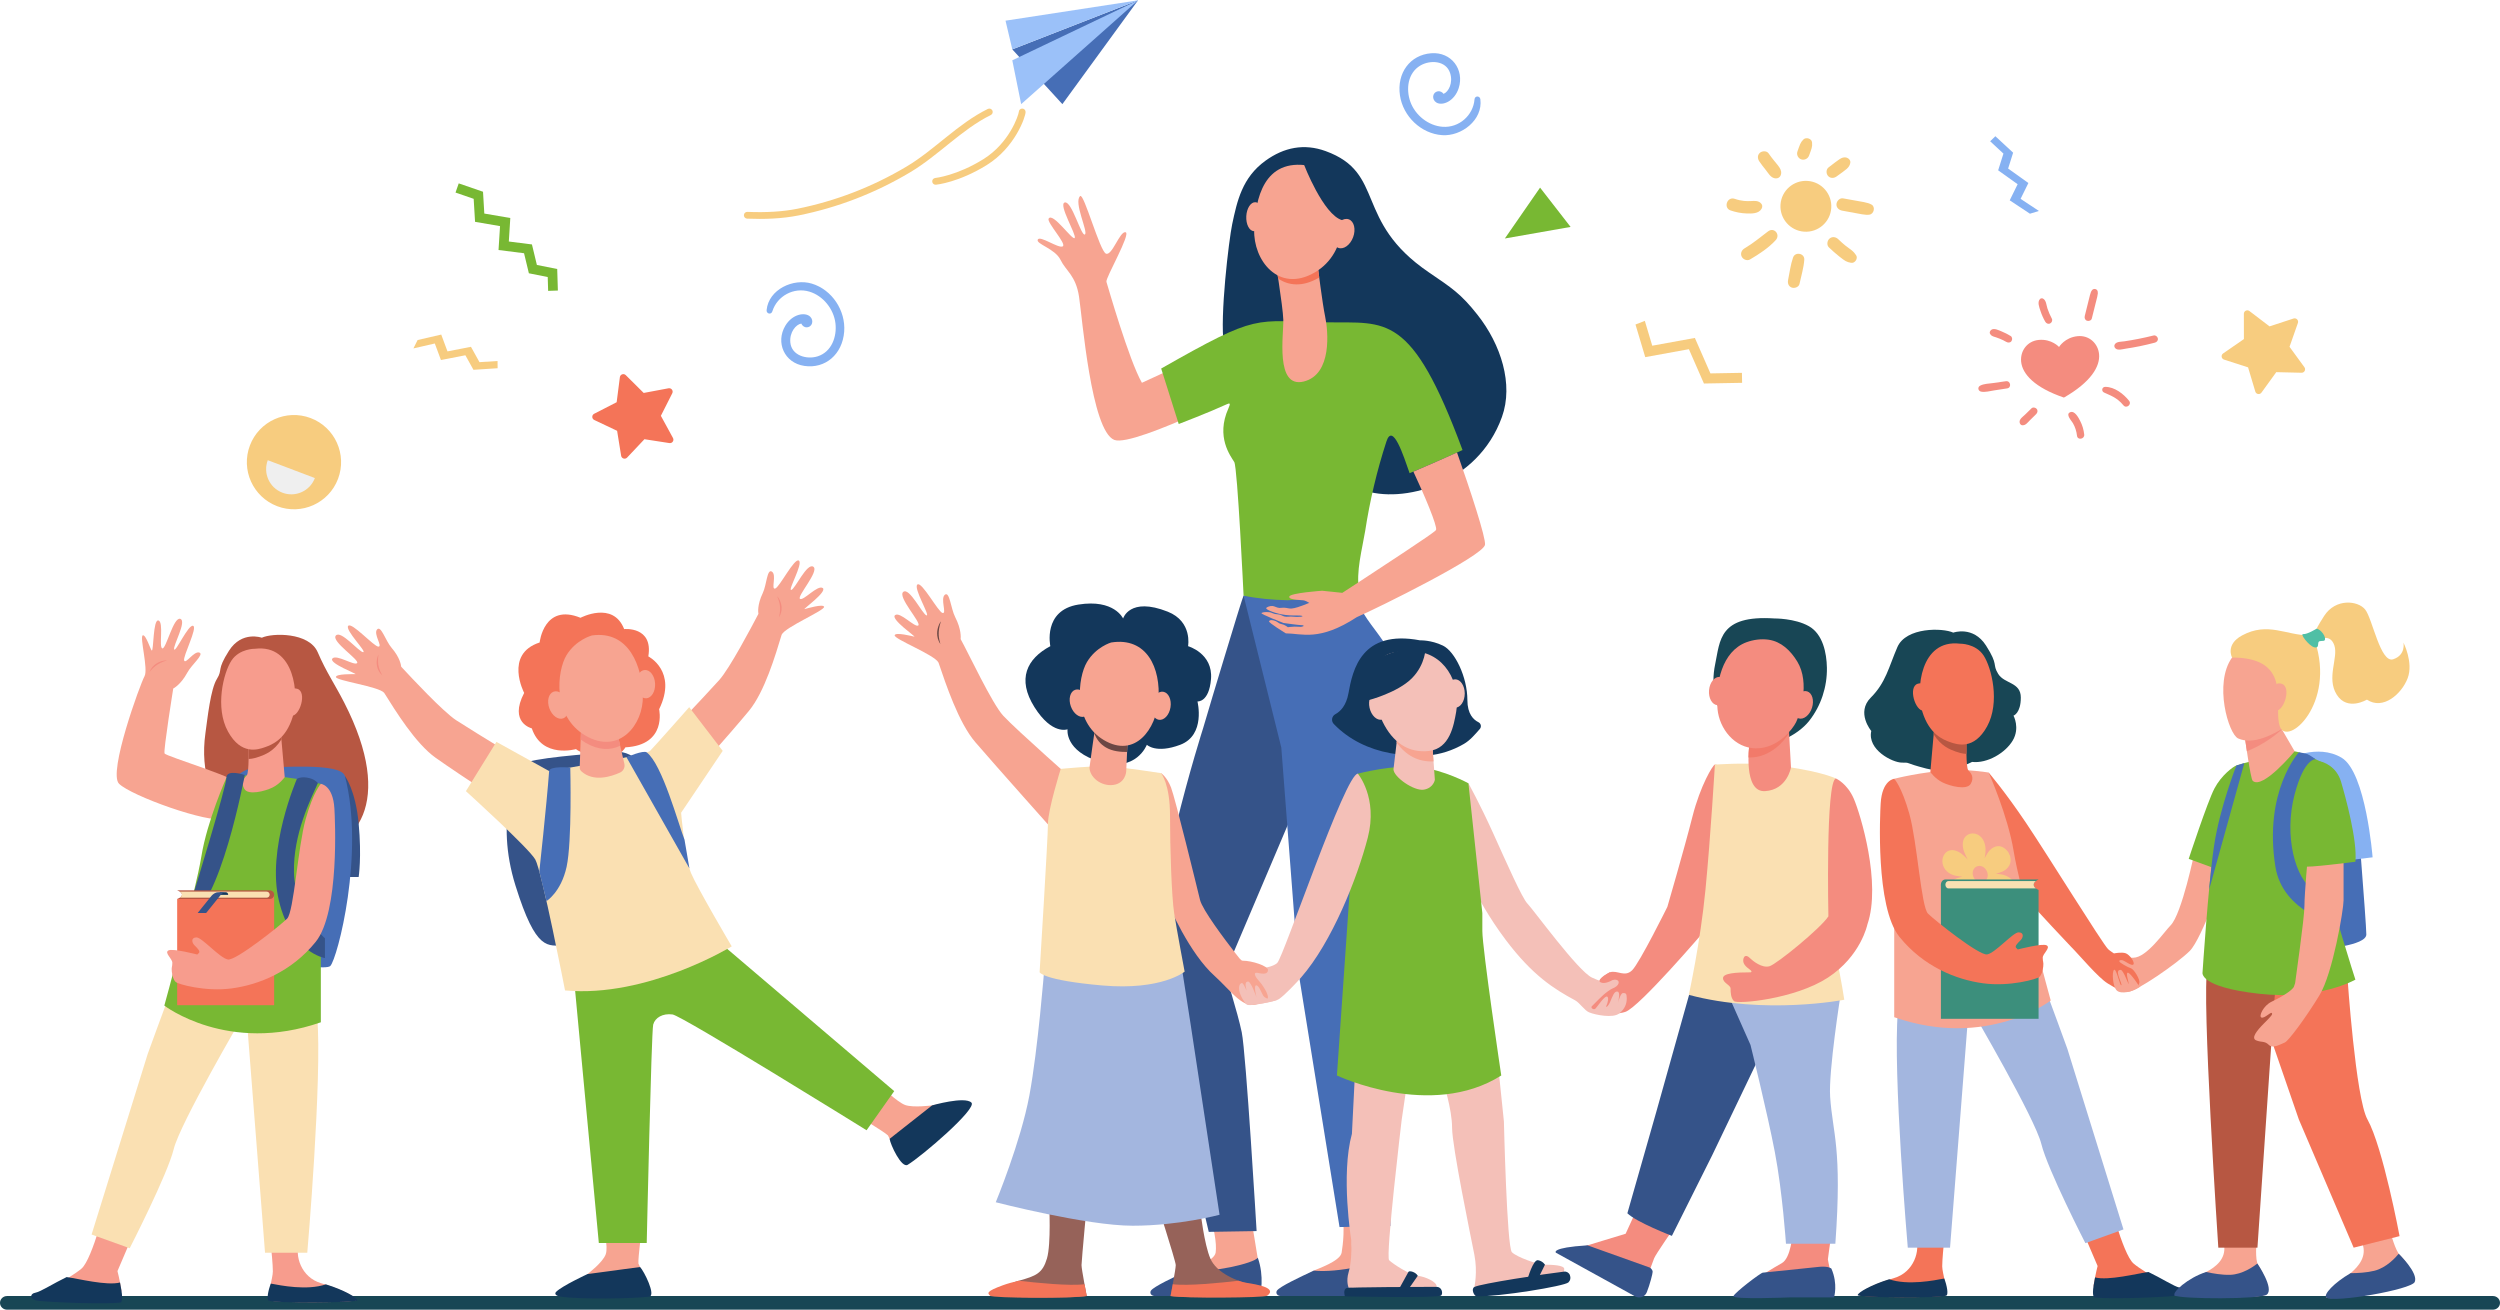 <?xml version="1.0" encoding="UTF-8"?> <!-- Creator: CorelDRAW 2020 (64-Bit) --> <svg xmlns="http://www.w3.org/2000/svg" xmlns:xlink="http://www.w3.org/1999/xlink" xmlns:xodm="http://www.corel.com/coreldraw/odm/2003" xml:space="preserve" width="1000px" height="524px" style="shape-rendering:geometricPrecision; text-rendering:geometricPrecision; image-rendering:optimizeQuality; fill-rule:evenodd; clip-rule:evenodd" viewBox="0 0 1000 524"> <defs> <style type="text/css"> <![CDATA[ .fil24 {fill:#A3B6DF;fill-rule:nonzero} .fil11 {fill:#A3B6DF;fill-rule:nonzero} .fil7 {fill:#78B833;fill-rule:nonzero} .fil12 {fill:#78B833;fill-rule:nonzero} .fil6 {fill:#13375B;fill-rule:nonzero} .fil9 {fill:#184655;fill-rule:nonzero} .fil1 {fill:#355389;fill-rule:nonzero} .fil5 {fill:#355389;fill-rule:nonzero} .fil15 {fill:#3C8F7C;fill-rule:nonzero} .fil2 {fill:#466EB6;fill-rule:nonzero} .fil14 {fill:#50BFA5;fill-rule:nonzero} .fil19 {fill:#6B4744;fill-rule:nonzero} .fil10 {fill:#86B1F2;fill-rule:nonzero} .fil22 {fill:#966259;fill-rule:nonzero} .fil17 {fill:#9BC1F9;fill-rule:nonzero} .fil0 {fill:#B75742;fill-rule:nonzero} .fil26 {fill:#EFEFEF;fill-rule:nonzero} .fil21 {fill:#F27A6A;fill-rule:nonzero} .fil8 {fill:#F47458;fill-rule:nonzero} .fil4 {fill:#F48C7F;fill-rule:nonzero} .fil18 {fill:#F4C0B8;fill-rule:nonzero} .fil25 {fill:#F79C8D;fill-rule:nonzero} .fil3 {fill:#F7A491;fill-rule:nonzero} .fil23 {fill:#F7A491;fill-rule:nonzero} .fil13 {fill:#F7CC7F;fill-rule:nonzero} .fil16 {fill:#FAE0B2;fill-rule:nonzero} .fil20 {fill:#FAE0B2;fill-rule:nonzero} ]]> </style> </defs> <g id="Слой_x0020_1">  <path class="fil0" d="M104.723 255.086c0,0 -7.963,-2.887 -13.115,5.181 -5.144,8.07 -2.356,7.303 -4.861,11.339 -2.513,4.035 -3.715,15.503 -4.579,21.701 -8.827,63.233 96.776,68.356 55.538,-12.239 -3.871,-7.562 -7.138,-12.104 -10.617,-20.174 -3.479,-8.069 -18.188,-7.756 -22.366,-5.808z"></path> <path class="fil1" d="M127.316 314.155l10.649 -3.721c0,0 4.225,5.404 5.498,18.917 1.264,13.514 0,21.459 0,21.459l-12.047 0 -4.1 -36.655z"></path> <path class="fil2" d="M105.979 306.901c3.613,0.372 30.487,-2.181 31.986,3.533 8.05,30.722 -3.023,73.134 -5.85,75.964 -2.827,2.831 -49.012,-6.386 -49.012,-6.386 0,0 -7.249,-76.217 22.876,-73.111z"></path> <path class="fil3" d="M69.297 275.408c0,0 2.968,-1.414 5.662,-6.414 1.735,-3.207 6.88,-7.316 4.743,-7.981 -2.144,-0.664 -5.426,4.759 -6.039,3.204 -0.62,-1.552 5.513,-13.29 3.566,-13.893 -1.932,-0.602 -7.021,10.816 -7.571,9.427 -0.55,-1.39 5.191,-11.366 2.45,-12.218 -2.748,-0.852 -5.709,12.28 -7.186,11.824 -1.476,-0.457 0.676,-10.476 -1.531,-11.162 -2.214,-0.685 -1.9,12.39 -2.694,12.013 -0.432,-0.203 -2.387,-6.537 -3.588,-6.061 -1.359,0.536 2.301,13.538 0.675,16.402 -1.626,2.865 -14.638,38.488 -10.186,42.938 4.846,4.846 35.701,15.968 42.157,14.055 6.455,-1.912 10.154,-8.295 8.599,-12.216 -1.555,-3.924 -32.057,-12.738 -32.536,-13.966 -0.487,-1.233 3.479,-25.952 3.479,-25.952z"></path> <path class="fil4" d="M66.823 264.155c-0.934,-0.037 -1.846,0.17 -2.733,0.496 -0.133,0.092 -3.055,0.945 -4.311,4.179 1.39,-1.656 2.937,-3.484 7.044,-4.675z"></path> <path class="fil3" d="M486.267 501.01c0.511,-3.668 -0.637,-9.973 -3.51,-19.843 5.687,0.012 10.465,-2.504 16.275,-2.416 1.59,9.279 4.048,24.516 4.048,24.516l0.26 12.047 -40.456 0.303c0,0 0.338,0.173 12.266,-7.361 0.879,-0.557 10.621,-3.702 11.117,-7.246z"></path> <path class="fil5" d="M503.537 518.409l-41.767 0c-1.544,-0.138 -1.92,-1.397 -1.382,-2.173 1.102,-1.602 9.247,-5.441 14.723,-7.988 9.605,1.011 26.49,-2.945 28.003,-5.168 2.634,7.369 1.279,15.142 0.423,15.329z"></path> <path class="fil3" d="M536.662 501.01c0.515,-3.668 1.383,-8.261 0.108,-20.489 5.687,0.016 11.094,-1.051 16.905,-0.963 0,9.547 -0.2,23.709 -0.2,23.709l0.265 12.047 -40.457 0.303c0,0 0.334,0.173 12.262,-7.361 0.883,-0.557 10.626,-3.702 11.117,-7.246z"></path> <path class="fil5" d="M553.932 518.409l-41.763 0c-1.544,-0.138 -1.919,-1.397 -1.386,-2.173 1.102,-1.602 9.247,-5.441 14.723,-7.988 9.609,1.011 26.491,-2.945 28.007,-5.168 2.634,7.369 1.28,15.142 0.419,15.329z"></path> <path class="fil3" d="M507.262 151.651l-15.215 -16.055c0,0 -16.291,8.959 -35.281,17.518 -5.219,-9.086 -13.736,-38.973 -14.197,-40.399 -0.457,-1.429 9.981,-19.383 7.646,-19.832 -2.335,-0.451 -5.369,9.588 -7.835,8.57 -2.469,-1.016 -8.816,-24.304 -10.302,-23.034 -2.777,2.379 3.341,14.485 1.874,15.367 -1.463,0.881 -5.181,-13.419 -8.011,-12.81 -2.827,0.611 4.777,13.019 3.943,14.212 -0.833,1.194 -8.786,-10.448 -10.426,-7.752 -0.894,1.463 7.331,10.137 5.641,11.107 -1.693,0.971 -9.105,-4.492 -9.991,-2.722 -0.884,1.769 6.919,3.614 9.085,8.091 2.166,4.48 6.106,6.223 7.412,14.689 1.302,8.46 4.881,53.722 14.105,57.355 8.057,3.173 61.552,-24.305 61.552,-24.305z"></path> <path class="fil1" d="M497.431 238.248l12.342 6.882 25.085 38.354 -44.863 105.591c0,0 5.055,15.879 6.698,23.813 1.724,8.298 5.949,79.543 5.949,79.543l-19.14 0.318c0,0 -18.18,-75.84 -21.255,-100.456 -3.741,-29.893 19.024,-101.087 19.024,-101.087 4.243,-14.523 13.395,-44.404 13.395,-44.404 0,0 2.239,-7.281 2.765,-8.554z"></path> <path class="fil2" d="M540.384 223.842c0,0 -1.275,9.022 3.828,19.313 3.11,6.274 8.487,11.192 12.335,18.877 7.281,14.547 11.236,35.203 8.506,48.483 0,0 -15.057,57.5 -14.462,78.514 0.222,7.75 2.88,21.712 4.582,31.151 1.504,8.345 0.974,70.246 0.974,70.246l-20.334 0.396 -16.366 -101.532 -6.921 -90.254 -15.091 -60.787 42.949 -14.407z"></path> <path class="fil6" d="M492.872 89.707c1.973,-9.321 4.009,-18.675 13.272,-25.388 7.496,-5.433 15.549,-6.986 24.086,-3.889 24.193,8.774 11.183,27.972 41.202,48.435 9.328,6.359 12.868,8.575 19.562,17.048 9.37,11.859 14.493,27.772 9.785,40.873 -9.743,27.092 -39.927,34.919 -55.714,29.174 -29.389,-10.691 -53.875,-47.964 -55.503,-58.134 -1.74,-10.886 2.039,-42.12 3.31,-48.119z"></path> <path class="fil7" d="M490.629 161.738c-6.809,3.148 -19.143,7.874 -19.143,7.874l-7.016 -22.193c39.662,-22.562 36.551,-18.921 66.317,-18.478 23.783,0.34 33.748,-4.202 54.228,51.08 0,0 -15.591,7.004 -21.172,9.252 -2.399,-6.834 -6.739,-20.462 -9.27,-12.692 -3.821,11.738 -6.621,23.588 -8.498,35.788 -1.191,7.233 -3.787,16.49 -2.42,23.858 0,0 -16.197,3.335 -28.567,3.877 -0.034,0.003 -0.073,0.005 -0.107,-0.001 -5.976,-0.153 -12.101,-0.68 -17.55,-1.855 0,0 -2.424,-51.283 -3.722,-53.423 -1.436,-2.37 -7.496,-10.025 -2.339,-21.474 0.911,-2.024 0.665,-2.262 -0.741,-1.613z"></path> <path class="fil3" d="M527.062 106.114c0,0 1.893,15.294 3.011,20.603 1.167,5.557 2.926,23.053 -8.595,25.893 -11.52,2.841 -7.961,-19.037 -8.153,-24.686 -0.188,-5.649 -3.456,-25.347 -3.456,-25.347l17.193 3.537z"></path> <path class="fil8" d="M527.688 110.994c-0.12,0.069 -0.227,0.146 -0.346,0.214 -6.367,3.651 -11.908,3.074 -16.071,0.234 -0.742,-4.889 -1.402,-8.865 -1.402,-8.865l17.193 3.537c0,0 0.253,2.038 0.626,4.88z"></path> <path class="fil3" d="M523.598 66.286c0,0 6.751,1.898 10.645,8.602 3.89,6.705 5.833,25.959 -8.499,34.175 -14.327,8.216 -24.5,-4.947 -24.066,-17.262 0.433,-12.315 3.867,-28.605 21.92,-25.515z"></path> <path class="fil3" d="M498.513 86.517c-0.161,3.2 1.21,5.871 3.057,5.964 1.851,0.094 3.475,-2.426 3.637,-5.627 0.157,-3.2 -1.209,-5.871 -3.06,-5.964 -1.848,-0.094 -3.476,2.426 -3.634,5.627z"></path> <path class="fil6" d="M521.57 65.779c0,0 7.723,20.139 15.284,22.285 7.562,2.147 6.955,12.052 6.955,12.052 0,0 0.967,-22.897 -5.937,-28.509 -6.905,-5.613 -16.302,-5.828 -16.302,-5.828z"></path> <path class="fil3" d="M533.613 92.004c-1.167,3.148 -0.403,6.344 1.705,7.139 2.109,0.796 4.766,-1.112 5.934,-4.259 1.163,-3.149 0.399,-6.344 -1.71,-7.14 -2.108,-0.795 -4.765,1.113 -5.929,4.26z"></path> <path class="fil3" d="M520.402 250.751c-0.28,0.038 -1.543,-0.129 -2.576,-0.102 -1.429,0.025 -2.677,0.242 -2.677,0.242 0,0 -0.564,-0.484 -1.635,-0.983 -0.446,-0.203 -1.172,-0.28 -1.671,-0.51 -0.511,-0.242 -0.945,-0.676 -1.428,-0.893 -1.264,-0.548 -2.424,-0.676 -2.808,-0.013 -0.319,0.549 6.713,4.849 6.713,4.849 6.505,0.038 13.318,3.355 28.398,-6.482 8.613,-3.764 50.438,-24.42 51.279,-28.925 0.472,-2.525 -5.944,-22.085 -11.19,-36.936 -4.044,1.812 -12.643,5.64 -17.454,7.655 4.416,9.352 9.62,21.754 9.074,23.272 -0.142,0.396 -0.664,1.111 -28.94,19.624 -0.715,0.458 -1.44,0.944 -2.181,1.428 -1.99,1.302 -4.12,2.693 -6.379,4.16l-8.064 -0.842c0,0 -12.773,0.88 -13.153,2.334 -0.165,0.664 0.891,0.996 2.193,1.187l0.038 0c0.193,0.026 0.384,0.052 0.577,0.077 0.011,0 0.022,0 0.022,0 1.405,0.166 2.884,0.191 3.241,0.319 0.411,0.139 1.226,0.459 1.928,0.944 -7.961,3.253 -7.35,2.092 -9.992,1.927 -0.661,-0.052 -1.363,0.14 -1.989,0.089 -1.071,-0.089 -1.928,-0.727 -2.754,-0.779 -1.213,-0.062 -2.196,0.498 -2.415,0.727 -0.281,0.282 0.246,0.69 1.263,1.149 6.153,2.666 11.245,1.647 12.877,2.041 1.097,0.268 -0.907,0.676 -4.032,0.345 -0.78,-0.077 -1.802,0.204 -2.835,-0.038 -0.687,-0.154 -1.313,-0.6 -1.989,-0.766 -0.626,-0.152 -1.264,-0.14 -1.786,-0.242 -0.691,-0.128 -1.647,-0.651 -2.196,-0.714 -2.04,-0.231 -3.034,0.127 -3.265,0.318 -0.472,0.421 8.802,3.981 8.802,3.981 0,0 6.394,0.919 7.823,0.919 0,0 0.856,0.383 -0.819,0.638z"></path> <path class="fil9" d="M2.827 518.409l994.347 0c1.561,0 2.826,1.225 2.826,2.731l0 0c0,1.509 -1.265,2.731 -2.826,2.731l-994.347 0c-1.563,0 -2.827,-1.222 -2.827,-2.731l0 0c0,-1.506 1.264,-2.731 2.827,-2.731z"></path> <path class="fil2" d="M942.255 316.463c0,0 4.276,52.742 4.276,57.323 0,4.582 -18.199,5.876 -18.199,5.876l-5.564 -54.12 19.487 -9.079z"></path> <path class="fil10" d="M915.111 303.626c0,0 11.808,-6.325 21.543,-0.531 9.734,5.796 12.385,39.836 12.385,39.836l-31.184 3.736 -2.744 -43.041z"></path> <path class="fil8" d="M843.004 477.254c0,0 5.967,24.335 10.414,28.157 4.447,3.82 18.95,11.129 15.155,11.915 -3.795,0.784 -31.88,1.437 -31.11,-3.245 0.77,-4.685 1.578,-7.672 1.578,-7.672l-7.429 -17.381 11.392 -11.774z"></path> <path class="fil6" d="M870.461 518.321c-6.849,0.684 -26.848,1.402 -32.676,0.657 0,0 -1.092,-0.215 -0.322,-4.897 0.188,-1.148 0.379,-2.188 0.56,-3.114 5.284,1.391 16.793,-1.566 21.353,-2.173 4.952,2.373 10.535,5.913 12.335,6.21 2.609,0.43 2.606,2.933 -1.25,3.317z"></path> <path class="fil8" d="M777.513 497.653c0,0 -0.627,6.156 -0.627,8.871 0,2.711 2.528,10.365 1.357,11.536 -1.171,1.172 -34.624,1.026 -34.624,-0.077 0,-1.102 5.912,-4.438 13.946,-6.736 8.034,-2.296 10.766,-11.194 8.679,-16.305l11.269 2.711z"></path> <path class="fil6" d="M743.081 518.06c0,-1.029 5.486,-4.178 12.59,-6.352 7.571,2.558 18.085,0.45 22.026,-0.303 1.207,3.153 1.592,6.145 0.971,6.763 -1.17,1.171 -35.587,0.994 -35.587,-0.108z"></path> <path class="fil11" d="M813.822 394.778l5.999 5.322c0,0 6.754,18.287 7.147,19.493 0.548,1.678 22.425,72.177 22.425,72.177l-15.241 5.487c0,0 -15.113,-29.442 -17.617,-39.669 -2.504,-10.223 -27.546,-53.003 -27.546,-53.003l24.833 -9.807z"></path> <path class="fil11" d="M787.321 405.63l-7.305 93.44 -16.902 0c0,0 -6.052,-69.931 -3.965,-94.485l28.172 1.045z"></path> <path class="fil3" d="M877.886 340.522c0,0 -5.136,25.111 -9.645,29.62 -2.566,2.566 -9.56,12.949 -14.94,12.949 -4.282,0 -6.832,0.316 -7.551,0.316 -1.67,0 0.208,10.222 1.773,11.789 0,0 0.522,1.563 3.652,1.563 3.13,0 19.72,-11.371 24.728,-16.379 5.008,-5.008 14.295,-32.346 14.295,-32.346l-12.312 -7.512z"></path> <path class="fil8" d="M795.459 309.013c0,0 6.469,7.512 15.024,20.243 8.556,12.726 30.422,48.068 32.762,50.406 0.567,0.568 2.34,1.709 2.34,1.709 0,0 3.071,-0.66 4.723,-0.054 1.615,0.595 3.788,3.722 3.024,4.49 -0.765,0.764 -3.717,-1.794 -4.619,-1.767 -0.902,0.03 -0.981,0.027 -0.981,0.515 0,0.484 3.652,2.504 4.696,2.78 1.043,0.28 3.792,4.505 3.268,5.914 -0.524,1.405 -0.487,1.878 -1.808,1.878 -1.321,0 -1.53,1.044 -2.643,1.044 -1.114,0 -1.391,-1.393 -2.643,-0.837 -1.253,0.557 -1.6,0.419 -5.496,-1.946 -3.895,-2.367 -11.164,-11.165 -14.816,-14.817 -3.652,-3.651 -37.005,-39.995 -37.005,-39.995l4.174 -29.563z"></path> <path class="fil9" d="M781.303 253.052c0,0 7.965,-2.887 13.112,5.182 5.147,8.068 2.365,7.304 4.869,11.336 2.504,4.036 9.043,3.203 9.043,9.462 0,6.26 -2.922,7.236 -2.922,7.236 0,0 2.643,4.869 -0.278,9.877 -2.921,5.008 -10.206,9.32 -16.302,8.625 0,0 -9.156,5.019 -18.338,2.65 -9.182,-2.374 -5.982,-2.374 -9.738,-2.374 -3.757,0 -13.912,-5.146 -12.242,-12.657 0,0 -6.189,-7.354 -0.184,-13.357 6.004,-6.006 7.139,-12.104 10.617,-20.172 3.478,-8.069 18.189,-7.757 22.363,-5.808z"></path> <path class="fil12" d="M894.58 306.168c-1.183,0.41 -6.019,3.856 -8.836,9.281 -2.817,5.423 -10.258,28.099 -10.258,28.099l12.246 4.486 6.848 -41.866z"></path> <path class="fil3" d="M956.209 493.133c0,0 2.017,7.166 3.617,8.767 1.6,1.598 6.904,7.808 5.6,10.884 -1.305,3.079 -33.624,7.488 -34.849,6.259 -1.226,-1.225 5.581,-6.417 9.442,-9.597 3.861,-3.183 6.626,-7.096 5.008,-11.843 -1.617,-4.747 -1.617,-4.278 -1.617,-4.747 0,-0.472 12.799,0.277 12.799,0.277z"></path> <path class="fil1" d="M930.577 519.043c-1.463,-1.094 3.078,-5.998 9.659,-9.777 2.754,-0.004 6.428,-0.192 9.539,-0.968 4.871,-1.217 8.606,-5.437 9.714,-6.808 0.1,0.142 7.935,7.688 6.406,11.294 -1.304,3.079 -32.398,8.453 -35.318,6.259z"></path> <path class="fil3" d="M902.584 496.613c0,0 -0.597,7.357 0.616,9.27 1.211,1.909 5.453,9.478 3.089,11.843 -2.131,2.132 -31.736,0.76 -32.665,-0.703 -0.929,-1.463 4.138,-5.833 8.599,-8.095 4.462,-2.265 8.014,-5.48 7.471,-10.468 -0.543,-4.985 -0.645,-4.528 -0.543,-4.985 0.103,-0.457 13.433,3.138 13.433,3.138z"></path> <path class="fil1" d="M869.947 518.202c-1.543,-0.979 5.28,-7.15 12.527,-9.404 2.688,0.595 6.314,1.217 9.521,1.136 5.019,-0.126 9.584,-3.429 10.964,-4.523 0.068,0.157 6.812,9.926 3.789,12.419 -2.36,1.947 -34.456,1.863 -36.801,0.372z"></path> <path class="fil8" d="M900.423 392.411l19.115 55.384 21.924 51.275 18.364 -4.616c0,0 -6.627,-35.541 -12.853,-46.705 -4.711,-8.448 -8,-56.927 -8,-56.927l-38.55 1.589z"></path> <path class="fil0" d="M909.602 401.732l-6.623 97.338 -15.651 0c0,0 -6.835,-101.98 -4.331,-111.682 2.504,-9.704 28.578,-7.511 28.578,-7.511l-1.973 21.855z"></path> <path class="fil12" d="M894.58 306.168c0,0 20.169,-6.045 23.275,-5.653 3.401,0.426 11.664,4.804 11.664,4.804 0,0 -0.507,35.019 0.953,44.919 1.461,9.901 11.686,41.617 11.686,41.617 0,0 -14.399,8.348 -38.605,5.637 -24.207,-2.714 -22.537,-8.556 -22.537,-8.556 0,0 2.295,-35.058 4.591,-50.502 2.295,-15.442 8.973,-32.266 8.973,-32.266z"></path> <path class="fil3" d="M757.688 311.518c0,0 10.747,-2.82 22.956,-3.499 6.32,-0.35 14.815,0.994 14.815,0.994 0,0 7.72,17.32 10.016,31.509 2.295,14.19 14.816,59.681 14.816,59.681 0,0 -25.458,19.616 -62.603,6.679l0 -95.364z"></path> <path class="fil8" d="M786.625 296.003c0,0 -0.334,11.083 0.706,12.119 1.04,1.041 2.493,2.77 0.963,5.411 -1.53,2.642 -8.173,0.956 -11.268,-0.556 -2.972,-1.452 -4.889,-4.156 -4.889,-4.156l1.55 -17.545 12.938 4.727z"></path> <path class="fil0" d="M782.207 300.596c-2.133,-0.749 -5.861,-2.19 -8.737,-6.863l0.217 -2.457 12.938 4.727c0,0 -0.082,2.704 -0.04,5.564 -1.811,-0.073 -3.36,-0.615 -4.378,-0.971z"></path> <path class="fil13" d="M961.378 257.044c0,0 1.063,4.926 -4.076,6.658 -5.139,1.732 -8.329,-16.349 -11.253,-19.922 -2.923,-3.573 -11.784,-4.547 -16.392,2.587 -2.532,3.923 -3.325,5.63 -3.525,6.372 -0.164,0.608 0.07,0.569 0.07,0.569l1.389 2.598c0,0 4.458,-2.706 6.142,2.236 1.684,4.942 -3.278,13.029 0.975,19.742 4.253,6.713 12.05,1.967 12.05,1.967 6.468,4.346 13.911,-2.289 16.304,-8.568 2.392,-6.283 -1.684,-14.239 -1.684,-14.239z"></path> <path class="fil3" d="M910.654 282.07l0.702 7.27 6.499 11.175c0,0 -12.815,15.514 -16.772,11.809 -0.884,-0.83 -3.114,-17.251 -3.114,-17.251l12.685 -13.003z"></path> <path class="fil4" d="M911.356 289.34l1.359 2.481c-3.997,3.586 -9.122,6.812 -13.967,8.667 -0.453,-3.01 -0.779,-5.415 -0.779,-5.415l12.685 -13.003 0.702 7.27z"></path> <path class="fil3" d="M897.456 258.203c0,0 -3.388,3.073 -4.633,4.808 -7.41,10.326 -1.408,30.683 2.46,32.377 5.858,2.565 13.481,-0.883 22.072,-6.709 8.592,-5.825 11.307,-15.261 3.44,-23.467 -7.866,-8.203 -23.339,-7.009 -23.339,-7.009z"></path> <path class="fil13" d="M925.962 256.384l-2.342 -2.24c-9.176,0 -16.493,-5.532 -26.792,0.031 -6.799,3.671 -4.005,8.836 -4.005,8.836 25.173,0 16.092,19.839 19.177,27.735 3.084,7.895 22.332,-9.179 13.962,-34.362z"></path> <path class="fil3" d="M908.352 278.725c0,0 0.356,-6.509 4.348,-5.219 3.993,1.29 0.882,11.102 -2.432,10.757 -3.314,-0.346 -1.916,-5.538 -1.916,-5.538z"></path> <path class="fil8" d="M771.408 278.744c0,0 -0.315,-6.512 -4.315,-5.249 -4.001,1.268 -0.952,11.098 2.365,10.772 3.316,-0.323 1.95,-5.523 1.95,-5.523z"></path> <path class="fil14" d="M926.62 251.477c0,0 -3.792,2.351 -5.321,2.156 -1.529,-0.196 2.341,4.764 4.392,5.279 2.052,0.513 1.33,-1.463 1.763,-2.139 0.434,-0.677 2.03,-0.15 2.399,-0.65 0.839,-1.139 -1.441,-4.429 -3.233,-4.646z"></path> <path class="fil3" d="M855.883 394.778c0,0 -3.509,-5.427 -4.656,-5.688 -1.147,-0.261 0.261,3.705 0.261,4.436 0,0.729 -2.087,-5.581 -3.234,-5.581 -1.148,0 -1.305,0.834 -0.835,2.45 0.47,1.617 1.565,3.706 1.044,3.706 -0.523,0 -2.009,-7.02 -2.87,-6.156 -0.861,0.861 -0.531,6.598 1.096,8.226 1.625,1.624 6.409,0.608 9.194,-1.393z"></path> <path class="fil13" d="M803.274 340.783c-0.588,-0.622 -2.296,-3.056 -5.204,-2.093 -2.518,0.838 -3.51,3.434 -4.223,4.605 0.204,-1.183 0.681,-3.218 0.123,-5.526 -1.484,-6.14 -8.999,-5.587 -8.864,0.107 0.052,2.235 0.857,3.603 1.99,5.999 -0.462,-0.507 -1.845,-2.182 -3.748,-3.161 -5.545,-2.857 -8.527,4.109 -4.602,7.804 2.03,1.912 4.61,1.963 6.186,2.146 -1.368,0.384 -2.185,0.5 -3.523,1.349 -6.932,4.393 2.712,16.255 7.923,4.834 0.007,-0.011 0.034,-0.011 0.052,-0.019 -0.239,1.617 -0.699,3.595 -0.033,5.883 1.804,6.199 10.048,5.108 8.619,-1.908 -0.448,-2.193 -1.905,-4.516 -1.993,-4.697 0.993,1.06 2.458,2.822 4.578,3.648 5.458,2.136 8.061,-5.571 3.033,-8.82 -2.251,-1.456 -4.485,-1.245 -5.275,-1.456 1.866,-0.45 3.622,-0.972 4.896,-2.534 1.725,-2.116 0.799,-4.206 0.854,-4.49 -0.264,-0.557 -0.527,-1.114 -0.789,-1.671zm-9.774 11.963c-1.423,0.742 -3.219,-0.211 -3.944,-1.586 -1.007,-1.897 -0.372,-3.851 1.051,-4.52 1.487,-0.695 3.197,-0.027 4.105,1.778 0.842,1.674 0.27,3.702 -1.212,4.328z"></path> <path class="fil8" d="M783.981 257.469c0,0 6.26,-0.14 9.46,4.728 3.201,4.87 6.678,18.782 1.392,28.383 -5.287,9.597 -12.034,7.231 -14.817,6.26 -2.781,-0.976 -8.277,-3.13 -11.06,-12.105 -2.782,-8.974 -0.764,-29.144 15.025,-27.266z"></path> <path class="fil2" d="M926.284 303.699c0,0 -4.536,-0.684 -8.429,14.044 -4.411,16.689 0.339,33.973 7.636,38.352 7.298,4.377 10.304,3.533 10.304,3.533l-1.145 10.296c0,0 -21.56,-4.828 -24.496,-23.257 -4.813,-30.204 9.384,-45.76 9.384,-45.76 0,0 2.669,0.426 3.498,0.764 0.887,0.361 3.248,2.028 3.248,2.028z"></path> <path class="fil3" d="M937.428 338.576c0,0 0,17.807 0,21.563 0,3.755 -4.312,29.185 -9.599,37.894 -5.286,8.711 -12.452,18.423 -13.936,18.979 -1.482,0.557 -4.706,2.6 -6.375,0.93 -1.669,-1.671 -2.991,-0.907 -5.078,-1.809 -2.087,-0.907 0.278,-3.894 3.2,-6.817 2.921,-2.922 3.547,-3.617 3.06,-4.105 -0.486,-0.487 -2.851,2.227 -4.104,1.809 -1.252,-0.419 0.765,-4.801 4.035,-6.329 3.269,-1.532 8.486,-4.52 8.973,-6.121 0.486,-1.602 0.486,-1.182 0.486,-1.602 0,-0.414 3.687,-25.663 3.687,-30.606 0,-4.939 1.461,-21.006 1.461,-21.006l14.19 -2.78z"></path> <path class="fil12" d="M927.567 304.463c1.896,0.238 7.044,2.115 8.853,8.237 1.808,6.121 6.573,23.51 5.738,31.996 0,0 -20.311,2.643 -20.311,1.809 0,-0.837 -4.443,-22.607 -2.226,-32.138 1.934,-8.311 4.648,-10.316 7.946,-9.904z"></path> <path class="fil2" d="M897.738 305.242l-14.12 50.745 0 0c0.622,-6.629 1.306,-12.957 1.989,-17.553 2.295,-15.442 8.973,-32.266 8.973,-32.266 0,0 1.242,-0.373 3.158,-0.926z"></path> <polygon class="fil15" points="815.428,407.53 776.357,407.53 776.357,353.89 815.428,355.979 "></polygon> <path class="fil15" d="M815.428 351.798l-37.335 0c-0.959,0 -1.736,0.936 -1.736,2.092l0 0c0,1.152 0.777,2.089 1.736,2.089l37.335 0 -0.031 -0.011c-2.58,-1.167 -2.566,-3.01 0.031,-4.17z"></path> <path class="fil16" d="M814.361 352.416l-34.982 0c-0.676,0 -1.223,0.66 -1.223,1.474l0 0c0,0.811 0.547,1.471 1.223,1.471l34.981 0c-1.185,-0.91 -1.184,-2.035 0.001,-2.945z"></path> <path class="fil8" d="M757.688 311.518c0,0 2.926,2.929 6.056,14.047 3.13,11.117 4.726,37.146 7.438,39.858 2.714,2.715 20.451,16.835 23.651,16.347 3.199,-0.488 10.364,-8.832 12.589,-8.832 2.227,0 1.948,2.016 0.835,3.13 -1.112,1.11 -2.469,2.4 -1.808,3.06 0.661,0.661 0.661,0.661 0.661,0.661 0,0 9.912,-2.611 11.581,-1.636 1.669,0.975 -1.6,3.268 -1.6,4.938 0,1.671 0.409,1.64 0.209,3.48 -0.2,1.839 -0.661,3.302 -1.53,4.174 -0.87,0.867 -11.825,4.033 -22.538,2.573 -10.712,-1.463 -23.788,-6.609 -33.458,-18.575 -9.668,-11.963 -7.731,-49.566 -7.512,-53.314 0.557,-9.497 5.426,-9.911 5.426,-9.911z"></path> <polygon class="fil12" points="222.883,107.601 214.754,105.984 212.775,97.773 203.532,96.605 204.121,87.202 193.723,85.42 193.205,76.697 183.491,73.348 182.211,77.025 189.467,79.53 190.025,88.734 200.014,90.447 199.409,100.008 209.618,101.296 211.55,109.314 219.089,110.815 219.254,116.348 223.15,116.219 "></polygon> <path class="fil8" d="M269.193 175.195l-4.845 -8.87 4.562 -9.02c0.519,-1.028 -0.369,-2.204 -1.5,-1.992l-9.934 1.867 -7.17 -7.124c-0.809,-0.811 -2.207,-0.333 -2.356,0.808l-1.288 10.024 -9 4.618c-1.021,0.526 -0.997,1.998 0.048,2.49l9.133 4.328 1.61 9.978c0.18,1.137 1.594,1.569 2.387,0.732l6.935 -7.35 9.989 1.549c1.131,0.177 1.987,-1.028 1.429,-2.038z"></path> <path class="fil13" d="M921.766 146.891l-5.956 -8.167 3.351 -9.535c0.382,-1.086 -0.648,-2.139 -1.742,-1.781l-9.608 3.14 -8.034 -6.132c-0.915,-0.699 -2.233,-0.046 -2.232,1.105l0.019 10.108 -8.316 5.745c-0.947,0.655 -0.732,2.112 0.363,2.465l9.618 3.106 2.895 9.684c0.33,1.103 1.78,1.35 2.456,0.417l5.926 -8.188 10.104 0.24c1.152,0.027 1.834,-1.277 1.156,-2.207z"></path> <path class="fil13" d="M732.503 83.222c0.388,-5.605 -3.841,-10.466 -9.447,-10.855 -5.607,-0.389 -10.467,3.84 -10.856,9.446 -0.389,5.608 3.84,10.467 9.447,10.857 5.606,0.388 10.466,-3.841 10.856,-9.448z"></path> <path class="fil13" d="M715.246 111.957c0.608,-2.952 0.975,-6.111 1.982,-8.956 0.866,-2.448 4.685,-1.7 4.491,0.928 -0.237,3.217 -1.242,6.481 -1.917,9.632 -0.272,1.276 -1.961,1.869 -3.079,1.476 -1.366,-0.479 -1.741,-1.797 -1.477,-3.08l0 0z"></path> <path class="fil13" d="M697.807 99.351c3.373,-1.988 6.313,-4.453 9.425,-6.804 2.431,-1.836 5.052,1.325 3.052,3.508 -2.872,3.136 -6.641,5.586 -10.28,7.732 -1.153,0.678 -2.754,0.015 -3.316,-1.12 -0.631,-1.273 -0.035,-2.636 1.119,-3.316l0 0z"></path> <path class="fil13" d="M704.195 81.136c0.763,0.612 0.916,1.492 0.444,2.347 -1.141,2.069 -4.036,1.966 -6.092,1.897 -2.145,-0.074 -4.291,-0.509 -6.32,-1.202 -3,-1.024 -1.372,-5.678 1.637,-4.651 5.886,2.01 8.114,-0.171 10.331,1.609z"></path> <path class="fil13" d="M707.435 61.349c2.962,4.333 5.382,5.796 5.005,8.181 -0.22,1.395 -1.323,2.06 -2.669,1.755 -1.591,-0.361 -2.457,-2.047 -3.411,-3.232 -0.914,-1.135 -1.812,-2.273 -2.628,-3.482 -0.741,-1.097 -0.846,-2.518 0.241,-3.463 0.91,-0.791 2.71,-0.86 3.462,0.241l0 0z"></path> <path class="fil13" d="M718.974 60.598c0.947,-2.626 1.154,-3.582 2.382,-4.802 1.068,-1.06 3.322,-0.384 3.471,1.179 0.173,1.822 -0.208,2.5 -1.203,5.259 -0.452,1.252 -1.88,1.95 -3.143,1.508 -1.253,-0.44 -1.96,-1.888 -1.507,-3.144l0 0z"></path> <path class="fil13" d="M731.436 66.954c4.27,-3.244 5.139,-4.158 6.815,-3.981 0.983,0.104 2.088,1.048 1.873,2.152 -0.399,2.05 -1.592,2.607 -5.518,5.472 -1.053,0.768 -2.499,0.806 -3.405,-0.238 -0.814,-0.934 -0.807,-2.614 0.235,-3.405l0 0z"></path> <path class="fil13" d="M748.586 81.821c1.682,0.892 1.006,3.802 -0.816,4.04 -1.746,0.229 -2.42,-0.053 -10.897,-1.6 -1.308,-0.239 -2.387,-1.194 -2.287,-2.629 0.085,-1.216 1.311,-2.526 2.629,-2.288 8.802,1.588 9.683,1.582 11.371,2.477z"></path> <path class="fil13" d="M735.307 95.687c4.645,4.496 5.325,3.702 7.16,6.45 0.839,1.258 -0.545,3.262 -2.005,2.994 -1.875,-0.344 -2.378,-0.66 -4.822,-2.596 -1.419,-1.126 -2.777,-2.331 -4.081,-3.587 -0.967,-0.931 -0.706,-2.678 0.243,-3.505 1.086,-0.944 2.538,-0.692 3.505,0.244l0 0z"></path> <polygon class="fil10" points="811.968,85.483 803.888,80.129 807.053,73.689 799.264,68.129 801.374,61.435 796.064,56.51 798.148,54.49 805.251,61.077 803.251,67.421 811.354,73.205 808.241,79.538 815.563,84.39 "></polygon> <polygon class="fil13" points="167.046,136.009 176.493,133.827 178.991,140.554 188.383,138.726 191.792,144.862 199.017,144.394 199.048,147.296 189.381,147.922 186.153,142.107 176.376,144.009 173.925,137.393 165.365,139.37 "></polygon> <path class="fil4" d="M823.619 138.792c0,0 -2.964,-3.319 -8.139,-2.82 -4.614,0.446 -7.44,4.42 -7.028,8.691 0.477,4.943 5.377,10.374 17.121,14.371 10.762,-6.17 14.532,-12.438 14.055,-17.381 -0.413,-4.271 -3.947,-7.631 -8.56,-7.186 -5.175,0.5 -7.449,4.325 -7.449,4.325z"></path> <path class="fil4" d="M861.951 137.06c-4.412,1.161 -8.017,1.87 -11.593,2.398 -1.179,0.175 -3.173,0.827 -4.139,-0.065 -0.503,-0.463 -0.664,-1.092 -0.268,-1.697 0.723,-1.109 2.556,-0.986 3.744,-1.163 3.622,-0.538 7.694,-1.318 11.766,-2.346 0.762,-0.192 1.555,0.458 1.681,1.191 0.143,0.834 -0.427,1.481 -1.191,1.682l0 0z"></path> <path class="fil4" d="M802.877 155.356c-1.728,0.286 -3.461,0.54 -5.193,0.8 -1.658,0.248 -3.573,0.832 -5.228,0.501 -1.221,-0.244 -1.557,-1.766 -0.404,-2.386 1.493,-0.802 3.467,-0.803 5.13,-1.046 1.734,-0.255 3.466,-0.514 5.203,-0.742 1.857,-0.243 2.349,2.565 0.492,2.873l0 0z"></path> <path class="fil4" d="M849.386 162.144c-2.725,-3.319 -5.542,-4.044 -7.776,-5.137 -1.194,-0.584 -0.837,-2.274 0.519,-2.265 3.716,0.022 7.289,2.808 9.509,5.572 1.169,1.455 -1.064,3.278 -2.252,1.83l0 0z"></path> <path class="fil4" d="M830.804 174.311c-0.203,-1.799 -0.74,-3.506 -1.652,-5.075 -0.558,-0.96 -3.054,-3.496 -1.101,-4.338 1.84,-0.795 3.349,2.198 4.008,3.459 0.883,1.689 1.434,3.567 1.629,5.461 0.192,1.864 -2.672,2.371 -2.884,0.493l0 0z"></path> <path class="fil4" d="M814.463 165.642c-0.857,0.845 -1.714,1.69 -2.57,2.536 -0.853,0.842 -1.62,1.998 -2.927,1.932 -0.736,-0.037 -1.123,-0.71 -1.139,-1.366 -0.03,-1.192 1.4,-2.117 2.185,-2.883 0.86,-0.839 1.722,-1.68 2.583,-2.519 0.572,-0.558 1.612,-0.365 2.083,0.216 0.545,0.67 0.356,1.519 -0.215,2.084l0 0z"></path> <path class="fil4" d="M833.913 126.364c2.33,-9.407 2.251,-9.44 2.883,-10.282 0.647,-0.862 2.118,-0.567 2.289,0.535 0.171,1.09 0.123,0.913 -2.365,10.802 -0.198,0.787 -1.234,1.138 -1.931,0.876 -0.832,-0.313 -1.072,-1.142 -0.876,-1.931l0 0z"></path> <path class="fil4" d="M818.1 128.673c-0.8,-1.382 -1.443,-2.834 -1.931,-4.355 -0.454,-1.413 -1.34,-3.518 -0.148,-4.731 0.255,-0.261 0.798,-0.338 1.122,-0.183 1.357,0.647 1.402,2.658 1.826,3.959 0.463,1.421 1.078,2.791 1.774,4.111 0.366,0.694 -0.038,1.611 -0.722,1.921 -0.772,0.351 -1.526,-0.042 -1.921,-0.722l0 0z"></path> <path class="fil4" d="M796.023 133.52c-0.361,-0.635 0.085,-1.355 0.629,-1.673 1.121,-0.654 2.864,0.265 3.956,0.704 1.273,0.511 2.484,1.144 3.657,1.852 0.678,0.409 0.759,1.445 0.323,2.044 -0.509,0.703 -1.35,0.709 -2.043,0.324 -4.527,-2.518 -5.631,-1.684 -6.522,-3.251z"></path> <polygon class="fil13" points="675.556,139.674 681.574,153.407 696.843,153.129 696.77,149.131 684.166,149.361 677.948,135.175 660.898,138.282 657.929,128.342 654.193,129.805 658.095,142.857 "></polygon> <path class="fil10" d="M592.15 39.724c1.052,8.284 -7.576,14.859 -15.25,14.341 -8.479,-0.574 -15.676,-7.53 -16.916,-15.865 -1.344,-9.022 4.078,-16.238 12.466,-16.899 8.164,-0.644 13.386,6.623 11.029,13.956 -1.694,5.258 -6.49,7.217 -8.91,5.767 -1.881,-1.131 -1.77,-3.982 0.511,-4.485 0.914,-0.203 1.859,0.307 2.342,1.01 1.997,-0.794 3.899,-4.429 2.608,-8.354 -1.647,-5.014 -7.984,-5.301 -11.924,-2.963 -5.007,2.976 -5.799,9.386 -3.96,14.493 1.928,5.364 7.197,9.587 12.931,9.994 6.494,0.461 12.212,-4.518 12.73,-10.988 0.123,-1.527 2.155,-1.49 2.343,-0.007z"></path> <path class="fil10" d="M306.644 124.04c0.81,-8.311 10.679,-12.812 18.049,-10.607 8.141,2.437 13.617,10.815 12.984,19.217 -0.692,9.097 -7.574,14.933 -15.899,13.72 -8.103,-1.181 -11.589,-9.424 -7.665,-16.052 2.815,-4.753 7.927,-5.601 9.962,-3.651 1.59,1.52 0.845,4.275 -1.49,4.261 -0.937,-0.006 -1.743,-0.713 -2.062,-1.504 -2.12,0.33 -4.778,3.455 -4.39,7.569 0.495,5.254 6.613,6.938 10.972,5.529 5.545,-1.793 7.73,-7.869 7.07,-13.256 -0.695,-5.658 -4.893,-10.943 -10.396,-12.609 -6.233,-1.888 -12.91,1.701 -14.846,7.895 -0.461,1.463 -2.435,0.976 -2.289,-0.512z"></path> <path class="fil3" d="M256.274 495.022c0,0 -0.903,7.789 -0.903,9.113 0,1.321 0,1.321 0,1.321l0.644 1.345 0.259 0.534 -4.664 6.539c0,0 -18.707,0.277 -19.123,0.277 -0.424,0 2.505,-4.52 2.505,-4.52 0,0 6.189,-4.662 7.304,-7.93 1.107,-3.272 -0.95,-10.088 -0.95,-10.088l14.928 3.409z"></path> <path class="fil3" d="M346.467 448.406c0,0 6.663,4.136 7.7,4.958 1.033,0.822 1.033,0.822 1.033,0.822l0.653 1.34 0.257 0.533 8.019 0.415c0,0 11.85,-14.481 12.107,-14.807 0.261,-0.327 -3.405,0.491 -3.405,0.491 0,0 -7.481,1.01 -10.734,-0.149 -3.253,-1.164 -9.835,-7.642 -9.835,-7.642l-5.795 14.039z"></path> <path class="fil12" d="M285.905 375.311l71.783 61.14 -11.06 15.653c0,0 -73.767,-45.806 -77.623,-46.324 -3.864,-0.523 -6.99,1.252 -7.728,4.066 -0.73,2.819 -2.584,87.346 -2.584,87.346l-19.162 0 -9.997 -106.421 56.371 -15.46z"></path> <path class="fil3" d="M182.486 288.107c-5.309,-3.483 -17.788,-16.87 -22.013,-21.429 -0.047,-0.534 -0.448,-3.632 -3.848,-7.566 -2.403,-2.78 -4.217,-9.122 -5.796,-7.324 -1.571,1.798 2.333,6.836 0.55,6.868 -1.791,0.034 -10.665,-9.943 -12.094,-8.315 -1.429,1.629 7.586,10.5 5.984,10.528 -1.594,0.03 -8.913,-8.953 -10.932,-6.65 -2.018,2.303 9.589,9.771 8.513,11.008 -1.084,1.232 -8.277,-3.662 -9.903,-1.809 -1.625,1.855 10.147,6.221 9.204,6.241 -0.942,0.015 -7.727,-0.169 -7.782,1.14 -0.055,1.479 17.183,3.779 19.295,6.336l0 0c4.5,7.17 12.518,20.269 20.631,26.014 9.934,7.032 32.897,21.951 32.897,21.951l11.403 -14.734c0,0 -29.811,-18.131 -36.109,-22.259z"></path> <path class="fil4" d="M151.379 261.827c-0.448,0.869 -0.636,1.818 -0.699,2.77 0.031,0.154 -0.385,3.233 2.246,5.576 -1.029,-1.905 -2.152,-4.021 -1.547,-8.346z"></path> <path class="fil3" d="M287.719 271.99c4.217,-4.751 12.758,-20.935 15.645,-26.438 -0.096,-0.53 -0.514,-3.625 1.736,-8.31 1.59,-3.311 1.686,-9.907 3.675,-8.585 1.99,1.324 -0.464,7.208 1.271,6.772 1.733,-0.436 7.693,-12.387 9.497,-11.188 1.805,1.199 -4.577,12.118 -3.025,11.728 1.55,-0.39 6.266,-10.975 8.812,-9.278 2.55,1.695 -6.701,11.938 -5.333,12.847 1.367,0.91 7.031,-5.696 9.082,-4.331 2.05,1.364 -8.165,8.657 -7.251,8.428 0.91,-0.23 7.42,-2.183 7.807,-0.934 0.442,1.411 -15.591,8.14 -16.962,11.161l0 0c-2.47,8.099 -6.782,22.84 -13.115,30.508 -7.749,9.386 -26.006,29.785 -26.006,29.785l-14.859 -11.24c0,0 24.031,-25.291 29.026,-30.925z"></path> <path class="fil4" d="M310.876 238.489c0.653,0.725 1.083,1.587 1.394,2.492 0.007,0.158 1.217,3.021 -0.706,5.967 0.487,-2.106 1.024,-4.444 -0.688,-8.459z"></path> <path class="fil1" d="M255.992 305.542l0 0c-2.16,-3.226 -5.882,-5.058 -9.762,-4.793 -11.395,0.776 -34.507,2.6 -36.698,4.793 -2.929,2.922 -11.693,21.981 -3.338,48.694 8.341,26.709 12.935,23.929 19.751,23.929 6.817,0 38.952,-15.166 38.952,-15.166l-8.905 -57.457z"></path> <path class="fil16" d="M275.68 282.865l13.405 17.485 -16.641 24.75c0,0 1.563,18.387 3.966,24.128 2.403,5.738 16.278,29.317 16.278,29.317 0,0 -33.704,20.66 -66.672,17.634 0,0 -9.291,-47.788 -11.898,-52.377 -2.607,-4.593 -27.753,-27.339 -27.753,-27.339l12.204 -19.719 21.086 11.685c0,0 38.52,-6.225 40.373,-8.079 1.862,-1.855 15.652,-17.485 15.652,-17.485z"></path> <path class="fil8" d="M232.204 247.114c0,0 13.005,-6.887 17.458,4.521 0,0 11.686,-1.182 9.667,10.923 0,0 11.764,5.91 4.32,21.144 0,0 3.267,14.328 -13.5,15.234 0,0 -2.505,5.077 -10.154,3.894 -7.649,-1.182 -9.597,-3.198 -9.597,-3.198 0,0 -13.563,3.963 -17.67,-8.28 0,0 -9.321,-2.223 -3.062,-14.189 0,0 -8.136,-15.511 6.188,-20.172 0,0 1.673,-15.859 16.35,-9.877z"></path> <path class="fil3" d="M226.951 280.719c1.06,2.948 0.298,5.917 -1.697,6.632 -1.994,0.713 -4.468,-1.099 -5.521,-4.048 -1.06,-2.95 -0.298,-5.918 1.697,-6.632 1.994,-0.715 4.468,1.099 5.521,4.048z"></path> <path class="fil3" d="M262.039 273.476c0.149,3.129 -1.453,5.749 -3.566,5.849 -2.112,0.099 -3.95,-2.355 -4.099,-5.484 -0.149,-3.13 1.445,-5.749 3.565,-5.849 2.113,-0.1 3.951,2.354 4.1,5.484z"></path> <path class="fil3" d="M247.157 294.205c0,0.204 1.688,7.47 2.592,11.306 0.329,1.433 -0.393,2.9 -1.728,3.51 -3.581,1.632 -10.61,3.909 -15.471,-0.492 -0.448,-0.403 -0.683,-0.983 -0.668,-1.582l0.605 -17.331 14.67 4.589z"></path> <path class="fil4" d="M248.068 298.272c-3.785,1.909 -8.545,1.947 -13.885,-1.183 -0.675,-0.399 -1.311,-0.818 -1.916,-1.263l0.22 -6.21 14.67 4.589c0,0.101 0.4,1.851 0.911,4.067z"></path> <path class="fil3" d="M236.751 254.184c0,0 -6.408,1.693 -10.17,7.925 -3.761,6.232 -5.842,24.247 7.602,32.127 13.437,7.88 23.215,-4.324 22.963,-15.868 -0.251,-11.543 -5.379,-26.3 -20.395,-24.184z"></path> <path class="fil2" d="M258.685 300.952c6.181,4.678 12.66,28.66 15.118,34.92l1.971 11.498 -25.177 -44.478c0,0 6.753,-2.949 8.088,-1.94z"></path> <path class="fil2" d="M228.113 307.02c0,0 0.754,29.547 -1.469,39.7 -2.23,10.158 -8.049,13.707 -8.049,13.707l-2.867 -11.817c0,0 2.867,-26.094 3.927,-40.181 0.157,-2.139 8.458,-1.409 8.458,-1.409z"></path> <path class="fil6" d="M259.683 518.659c2.858,-0.364 -2.081,-10.273 -3.668,-11.858l-21.023 2.83c0,0 -10.123,4.692 -12.526,7.093 -0.565,0.568 -0.644,1.567 1.83,1.935 7.932,1.18 29.049,0.803 35.387,0z"></path> <path class="fil6" d="M363.064 465.926c-2.465,1.482 -6.957,-8.169 -7.211,-10.4l16.978 -13.368c0,0 13.098,-3.756 15.741,-1.114 2.404,2.401 -19.9,21.513 -25.508,24.882z"></path> <polygon class="fil12" points="616.028,75.048 628.237,90.771 601.943,95.392 "></polygon> <polygon class="fil2" points="455.207,0.13 424.95,41.657 404.915,19.745 "></polygon> <polygon class="fil17" points="402.204,8.268 404.915,19.745 455.207,0.13 "></polygon> <polygon class="fil17" points="404.915,24.127 455.207,0.13 408.464,41.657 "></polygon> <path class="fil13" d="M407.527 44.771c0,0.006 0,0.01 0,0.015 0,-0.004 0,-0.009 0,-0.015zm-33.156 29.12c0.372,-0.035 9.208,-0.946 20.41,-7.921 11.248,-7.002 15.457,-19.222 15.457,-21.184 0,-0.748 -0.606,-1.356 -1.355,-1.356 -0.742,0 -1.345,0.593 -1.356,1.331 -0.123,1.307 -3.718,12.393 -14.178,18.907 -10.619,6.613 -19.151,7.514 -19.236,7.522 -0.745,0.074 -1.294,0.736 -1.221,1.481 0.073,0.744 0.733,1.291 1.479,1.22z"></path> <path class="fil13" d="M319.405 86.176c15.676,-3.146 30.672,-8.934 44.574,-17.206 11.447,-6.813 20.679,-17.201 32.357,-22.967 0.672,-0.332 0.949,-1.145 0.615,-1.817 -0.331,-0.672 -1.144,-0.948 -1.816,-0.615 -12.09,5.969 -21.249,16.345 -32.547,23.068 -13.636,8.114 -28.344,13.792 -43.72,16.876 -5.65,1.133 -12.347,1.549 -19.901,1.235 -0.752,-0.031 -1.382,0.549 -1.413,1.298 -0.03,0.749 0.549,1.38 1.298,1.412 6.712,0.279 13.936,0.042 20.553,-1.284z"></path> <path class="fil4" d="M685.952 305.845c-0.676,-0.046 -5.788,8.207 -8.991,20.868 -3.198,12.657 -10.015,36.029 -10.015,36.029 0,0 -11.06,22.331 -14.051,25.323 -2.992,2.991 -5.891,-0.104 -8.902,0.833 -0.929,0.288 -3.802,2.784 -3.802,2.784 0,0 -5.173,11.198 -4.408,11.962 0.768,0.765 8.766,2.923 14.331,1.114 5.565,-1.808 31.44,-32.135 31.44,-32.135 0,0 21.092,-65.657 4.398,-66.778z"></path> <path class="fil18" d="M584.869 315.918l2.503 -2.596c0,0 4.59,8.245 9.877,19.927 5.285,11.686 11.618,26.087 13.772,28.241 2.158,2.158 20.311,27.127 25.806,29.563 5.495,2.434 3.794,1.366 8.211,0.837 3.31,-0.396 2.949,2 0.795,3.114 -0.585,0.299 -1.245,0.499 -2.566,1.436 -2.627,1.863 -4.873,4.509 -6.521,6.052 -0.637,0.596 0.696,1.687 1.445,0.941 0.768,-0.772 3.387,-4.815 4.481,-4.815 1.094,0 0.365,2.764 -0.104,3.652 -0.472,0.887 0.573,0.625 1.509,-1.563 0.941,-2.193 1.621,-4.382 2.977,-4.072 1.094,0.254 0.422,3.285 0.122,4.452 0.315,-1.11 1.183,-3.875 2.017,-3.875 1.045,0 1.513,0.103 1.513,2.162 0,2.062 -0.73,4.27 -3.13,6.087 -2.4,1.817 -9.12,0.606 -11.882,-0.495 -1.885,-0.75 -3.763,-3.814 -5.653,-4.836 -8.44,-4.55 -17.112,-9.988 -27.853,-24.308 -13.145,-17.531 -18.275,-33.18 -18.275,-33.18l0.956 -26.724z"></path> <path class="fil18" d="M589.739 514.8c0,0 1.39,-5.841 0,-12.938 -1.394,-7.096 -8.906,-43.267 -8.906,-50.779 0,-7.512 -3.618,-18.503 -3.618,-18.503l22.12 -5.564 2.228 21.562c0,0 1.182,50.293 3.198,52.308 2.016,2.02 10.545,4.997 13.218,4.997 2.988,0 7.719,0.203 7.719,1.709 0,1.505 -0.418,2.476 -0.418,2.476l-35.541 4.732z"></path> <path class="fil18" d="M563.398 429.409l-2.738 18.613c0,0 -6.509,54.554 -5.008,56.056 1.502,1.502 8.322,5.895 11.456,6.244 3.129,0.346 7.534,2.462 7.534,4.129 0,3.375 -35.196,0.637 -35.196,0.637 0,0 -1.113,-2.515 0,-6.202 1.114,-3.686 1.114,-8.902 1.114,-9.739 0,-0.833 -0.073,-0.138 -0.073,-1.459 0,-1.321 0,-1.74 0,-1.74 0,0 -4.239,-26.013 0.28,-42.431l1.602 -31.858 21.029 7.75z"></path> <path class="fil9" d="M709.76 247.381c0,0 8.139,-0.096 13.773,3.082 5.615,3.167 7.123,10.723 7.229,16.63 0.135,7.627 -2.367,15.308 -7.125,21.294 -4.763,5.992 -13.146,8.687 -13.146,8.687l-23.591 -15.039c0,0 -2.807,-7.004 -0.826,-16.393 1.986,-9.392 1.463,-19.722 23.686,-18.261z"></path> <path class="fil4" d="M670.007 490.576c0,0 -7.788,11.198 -8.345,12.726 -0.557,1.532 -4.382,11.69 -4.382,11.69l-29.911 -14.539 22.883 -6.955 4.59 -10.019 15.165 7.097z"></path> <path class="fil1" d="M709.238 411.299l-24.416 50.913 -16.067 32.138c0,0 -14.259,-5.495 -17.807,-9.044l11.548 -40.483 13.144 -46.881 27.638 -2.516 5.96 15.873z"></path> <path class="fil4" d="M732.263 495.741c0,0 -1.113,7.512 -1.113,7.999 0,0.487 1.67,7.719 1.948,9.67 0.278,1.947 0,3.475 0,3.475l-28.345 -6.782c0,0 4.207,-2.745 7.963,-4.834 3.757,-2.085 4.313,-12.032 4.313,-12.032l15.234 2.504z"></path> <path class="fil11" d="M736.228 397.942c0,0 -4.856,30.541 -4.174,40.76 0.98,14.673 4.869,20.311 2.087,58.79l-19.755 0c0,0 -1.391,-20.672 -4.451,-36.67 -3.062,-15.999 -9.739,-42.85 -9.739,-42.85l-10.992 -24.769 47.024 4.739z"></path> <path class="fil4" d="M724.797 283.119c-0.953,2.983 -3.36,4.88 -5.378,4.236 -2.017,-0.642 -2.881,-3.584 -1.927,-6.567 0.953,-2.987 3.361,-4.885 5.379,-4.24 2.017,0.645 2.879,3.587 1.926,6.571z"></path> <path class="fil4" d="M691.251 276.748c-0.264,3.122 -2.189,5.507 -4.301,5.326 -2.109,-0.177 -3.606,-2.853 -3.341,-5.975 0.265,-3.123 2.193,-5.507 4.301,-5.33 2.112,0.18 3.606,2.857 3.341,5.979z"></path> <path class="fil3" d="M401.302 286.298c-4.462,-4.831 -13.864,-24.944 -17.043,-30.658 0.069,-0.572 0.322,-3.902 -2.177,-8.779 -1.767,-3.445 -2.217,-10.488 -4.133,-8.96 -1.912,1.529 0.853,7.674 -0.902,7.308 -1.759,-0.366 -8.349,-12.792 -10.084,-11.407 -1.736,1.384 5.222,12.684 3.652,12.356 -1.571,-0.327 -6.848,-11.364 -9.302,-9.407 -2.453,1.959 7.336,12.37 6.014,13.421 -1.313,1.051 -7.323,-5.683 -9.301,-4.106 -1.974,1.576 8.622,8.779 7.696,8.587 -0.921,-0.192 -7.527,-1.905 -7.85,-0.549 -0.364,1.534 16.01,7.801 17.539,10.95l0 0c2.903,8.51 8.003,24.009 14.738,31.839 8.242,9.582 31.951,36.149 31.951,36.149l9.851 -18.683c0,0 -25.354,-22.331 -30.649,-28.061z"></path> <path class="fil19" d="M376.379 248.526c-0.611,0.813 -0.994,1.759 -1.256,2.743 0,0.17 -1.052,3.298 1.026,6.334 -0.603,-2.221 -1.264,-4.688 0.23,-9.077z"></path> <path class="fil20" d="M734.365 311.386c0,0 -2.295,59.217 0,70.277 2.296,11.059 3.349,18.237 3.349,18.237 0,0 -31.73,6.179 -62.196,-1.958 0,0 4.592,-20.661 6.678,-42.155 2.085,-21.494 3.756,-49.942 3.756,-49.942 0,0 11.552,-0.86 20.45,-0.046 20.226,1.855 27.963,5.587 27.963,5.587z"></path> <path class="fil4" d="M715.499 290.787l0.893 16.202c0,0 -1.519,8.94 -10.388,9.462 -8.868,0.523 -6.26,-18.571 -6.26,-18.571l0.522 -7.093 15.233 0z"></path> <path class="fil21" d="M700.029 302.992c-0.214,0 -0.425,-0.004 -0.636,-0.016 0.049,-2.891 0.351,-5.096 0.351,-5.096l0.522 -7.093 15.233 0 0.134 2.431c-1.911,3.253 -7.534,9.774 -15.604,9.774z"></path> <path class="fil1" d="M732.558 507.445c0,0 -1.043,-1.044 -4.695,-0.733 -3.652,0.315 -21.963,2.351 -22.745,2.351 -0.782,0 -11.26,7.953 -11.73,9.397 -0.47,1.444 22.633,0.499 22.633,0.499l17.589 0c0,0 1.661,-5.253 -1.052,-11.514z"></path> <path class="fil5" d="M659.991 507.061c0,0 1.071,0.719 1.071,1.694 0,0.646 -1.09,5.042 -2.353,8.173 -0.734,1.824 -2.9,2.592 -4.624,1.643l-31.724 -17.492c0,0 -2.312,-2.005 12.65,-2.95l24.98 8.932z"></path> <path class="fil4" d="M734.365 311.386c0,0 4.506,1.971 7.149,8.092 2.643,6.121 11.13,33.805 5.426,50.361 0,0 -2.57,12.585 -15.787,21.214 -13.216,8.624 -36.261,10.698 -37.565,9.392 -1.304,-1.305 -1.357,-3.567 -1.357,-5.019 0,-1.451 -3.027,-2.181 -3.027,-4.163 0,-1.981 5.114,-2.331 10.992,-2.331 0,0 1.044,-0.103 -0.243,-1.079 -1.288,-0.971 -2.922,-2.188 -2.644,-4.032 0.279,-1.844 1.479,-1.759 2.609,-0.626 1.131,1.129 4.869,4.175 7.86,3.303 2.991,-0.868 20.659,-15.373 23.581,-19.961 0,0 -1.168,-54.163 3.006,-55.151z"></path> <path class="fil12" d="M587.372 313.322c0,0 -9.523,-5.284 -19.63,-6.467 -10.108,-1.187 -24.608,2.608 -24.608,2.608l-8.365 120.733c0,0 37.561,17.842 65.733,0 0,0 -7.565,-50.691 -7.565,-57.819 0,-7.127 0,-7.127 0,-7.127l-5.565 -51.928z"></path> <path class="fil6" d="M625.683 508.644c1.002,-0.115 1.947,0.476 2.285,1.424 0.391,1.095 0.218,2.074 -0.599,2.892 -1.498,1.494 -27.6,5.772 -36.709,5.569 -0.968,-0.02 -2.351,-2.896 -0.921,-3.729 2.227,-1.306 29.058,-5.38 35.944,-6.156z"></path> <path class="fil6" d="M617.979 505.883l-2.158 4.397 -4.8 1.321c0,0 2.227,-7.861 4.174,-7.515 1.947,0.349 2.784,1.797 2.784,1.797z"></path> <path class="fil6" d="M574.646 514.735c0.914,-0.004 1.74,0.575 2.024,1.447 0.226,0.699 0.303,1.502 -0.219,2.028 -1.114,1.11 -38.491,0.346 -38.491,0.346 0,0 -0.902,-2.781 0.722,-3.337 1.075,-0.373 29.463,-0.469 35.964,-0.484z"></path> <path class="fil6" d="M563.382 508.748c0.335,-0.611 2.912,0.034 3.726,1.574l-3.318 4.762 -3.894 -0.015 3.486 -6.321z"></path> <path class="fil22" d="M480.176 484.612c0,0 1.506,13.076 3.952,18.778 2.447,5.707 10.515,9.306 17.611,10.707 7.097,1.398 4.731,2.516 3.69,3.556 -1.036,1.037 -31.793,1.74 -37.215,0.756 0,0 2.085,-10.706 2.085,-12.372 0,-1.671 -8.487,-27.965 -8.487,-27.965l18.364 6.54z"></path> <path class="fil8" d="M468.214 518.409c0,0 0.422,-2.176 0.891,-4.722 5.933,0.794 19.504,-0.596 26.306,-1.387 2.081,0.787 4.611,1.021 6.693,1.433 7.093,1.397 6.563,3.26 4.781,4.554 -1.186,0.864 -33.249,1.106 -38.671,0.122z"></path> <path class="fil22" d="M419.67 481.547c0,0 0.829,16.072 -0.891,21.843 -1.775,5.949 -4.317,6.971 -11.283,8.91 -6.839,1.901 -4.244,4.946 -3.203,5.987 1.041,1.037 24.977,1.106 30.404,0.122 0,0 -2.089,-10.706 -2.089,-12.372 0,-1.671 2.534,-28.695 2.534,-28.695l-15.472 4.205z"></path> <path class="fil8" d="M434.697 518.409c0,0 -0.427,-2.176 -0.895,-4.722 -5.93,0.794 -19.505,-0.596 -26.306,-1.387 -2.35,0.568 -4.255,1.041 -6.329,1.797 -6.793,2.481 -6.186,3.149 -5.146,4.19 1.038,1.037 33.249,1.106 38.676,0.122z"></path> <path class="fil18" d="M543.134 309.463c0,0 8.136,9.596 3.962,25.668 -4.175,16.067 -14.259,41.662 -26.709,55.914 -2.015,2.304 -6.678,7.173 -8.767,8.563 -2.085,1.394 -10.918,2.366 -10.918,2.366 0,0 -3.897,-11.963 -2.783,-13.076 1.113,-1.114 10.468,-1.217 13.006,-3.756 2.542,-2.539 27.201,-75.679 32.209,-75.679z"></path> <path class="fil23" d="M464.412 309.251c0,0 2.347,1.464 4.014,5.776 1.669,4.312 10.329,39.789 11.582,44.935 0.967,3.974 9.75,15.645 14.109,21.267 1.286,1.659 2.273,3.042 2.898,3.042 3.826,0 10.177,2.123 10.177,3.709 0,1.582 -1.501,1.751 -4.005,1.198 -2.504,-0.557 -0.607,2.155 0.296,3.057 0.906,0.907 4.758,6.064 3.391,7.427 -1.364,1.363 -4.643,2.312 -6.172,2.312 -0.833,0 -2.519,-0.092 -5.603,-2.608 -2.591,-2.115 -6.405,-6.443 -9.204,-8.94 -10.062,-8.971 -18.338,-27.822 -19.87,-32.135 -1.528,-4.313 -1.613,-49.04 -1.613,-49.04z"></path> <path class="fil18" d="M496.651 393.245c0,0 -1.044,0.104 -1.044,2.139 0,2.035 1.774,5.165 2.972,6.367 1.202,1.199 12.189,-1.72 12.189,-1.72 0,0 -3.998,0.099 -5.361,-1.594 -0.611,-0.756 -1.766,-4.305 -2.916,-4.305 -1.148,0 0.104,4.8 0.104,4.8 0,0 -2.192,-6.313 -3.337,-6.313 -1.148,0 -1.252,1.149 -0.729,3.08 0.522,1.928 -1.171,-3.011 -1.878,-2.454z"></path> <path class="fil24" d="M487.822 485.91c0,0 -16.278,4.382 -34.742,4.382 -18.468,0 -54.778,-9.39 -54.778,-9.39 0,0 10.016,-24.205 13.461,-42.776 3.444,-18.572 5.944,-50.496 5.944,-50.496l55.1 0 3.445 22.101 11.57 76.179z"></path> <path class="fil20" d="M464.412 309.251c0,0 3.598,4.175 3.598,17.112 0,12.939 0.626,32.347 1.667,39.024 1.045,6.679 4.175,23.269 4.175,23.269 0,0 -9.182,7.615 -32.973,5.53 -23.786,-2.089 -25.038,-5.288 -25.038,-5.288 0,0 3.337,-53.767 3.337,-59.405 0,-5.633 5.108,-21.931 5.108,-21.931 0,0 13.744,-1.422 20.004,-0.937 6.259,0.48 20.122,2.626 20.122,2.626z"></path> <path class="fil6" d="M475.227 258.47c0,0 10.007,2.841 9.178,13.116 -0.764,9.474 -5.423,8.994 -5.423,8.994 0,0 3.407,13.433 -6.886,17.331 -9.708,3.671 -13.356,0 -13.356,0 0,0 -4.212,11.152 -18.609,6.847 -14.402,-4.304 -13.112,-13.037 -13.112,-13.037 0,0 -6.132,2.411 -13.229,-8.856 -7.092,-11.271 -3.045,-19.386 6.345,-24.395 0,0 -3.127,-14.347 11.232,-16.642 14.355,-2.296 17.876,5.582 17.876,5.582 0,0 2.554,-8.793 17.842,-2.742 10.019,3.965 8.142,13.802 8.142,13.802z"></path> <path class="fil23" d="M435.561 279.977c1.056,2.95 0.295,5.918 -1.698,6.632 -1.993,0.715 -4.466,-1.095 -5.522,-4.047 -1.06,-2.946 -0.3,-5.918 1.693,-6.632 1.994,-0.714 4.466,1.098 5.527,4.047z"></path> <path class="fil23" d="M468.203 282.903c-0.484,3.095 -2.574,5.342 -4.663,5.016 -2.093,-0.326 -3.399,-3.102 -2.914,-6.198 0.48,-3.095 2.569,-5.342 4.661,-5.016 2.093,0.326 3.4,3.103 2.916,6.198z"></path> <path class="fil23" d="M451.036 296.456l-0.556 12.17c0,0 -0.277,4.731 -5.215,5.357 -4.943,0.625 -9.462,-3.195 -9.462,-7.024 0,-0.488 2.434,-17.182 2.434,-17.182l12.799 6.679z"></path> <path class="fil19" d="M438.237 289.777l12.799 6.679 -0.199 4.328c-2.315,0.015 -5.745,-0.169 -8.494,-1.809 -2.312,-1.379 -3.603,-3.129 -4.636,-5.545 0.307,-2.135 0.53,-3.653 0.53,-3.653z"></path> <path class="fil4" d="M645.833 391.567c0,0 -3.119,2.016 -4.97,1.575 -1.851,-0.446 -0.941,-1.391 -0.069,-2.259 0.868,-0.872 3.199,-1.985 3.199,-1.985l1.84 2.669z"></path> <path class="fil4" d="M707.453 255.884c5.053,0.746 8.75,4.323 11.433,8.694 5.322,8.66 0.996,21.409 -0.465,24.328 -1.462,2.922 -7.304,10.433 -15.964,10.433 -8.661,0 -14.712,-7.929 -15.442,-15.648 -0.979,-10.338 1.79,-23.22 11.628,-26.814 2.681,-0.98 5.857,-1.429 8.81,-0.993z"></path> <path class="fil6" d="M568.068 256.145c0,0 4.278,-0.209 9.078,2.087 4.801,2.295 9.808,12.617 9.808,21.799 0,5.587 2.473,7.891 4.409,8.844 1.04,0.507 1.321,1.859 0.556,2.727 -1.893,2.15 -3.863,4.516 -6.347,5.959 -9.417,5.477 -18.898,5.646 -29.478,3.702 -8.514,-1.558 -16.548,-5.391 -22.585,-11.673 -1.136,-1.184 -0.825,-3.134 0.618,-3.91 1.997,-1.075 4.356,-3.387 5.25,-8.352 1.667,-9.29 5.112,-25.669 28.691,-21.183z"></path> <path class="fil18" d="M555.315 281.479c0.679,3.06 -0.446,5.914 -2.513,6.37 -2.069,0.461 -4.296,-1.647 -4.976,-4.704 -0.68,-3.06 0.445,-5.91 2.515,-6.37 2.067,-0.461 4.294,1.647 4.974,4.704z"></path> <path class="fil18" d="M585.898 277.401c0,3.133 -1.716,5.671 -3.833,5.671 -2.119,0 -3.836,-2.538 -3.836,-5.671 0,-3.134 1.717,-5.673 3.836,-5.673 2.117,0 3.833,2.539 3.833,5.673z"></path> <path class="fil18" d="M572.903 297.569l1.044 14.329c0,0 -0.487,3.267 -4.382,3.962 -3.897,0.695 -12.173,-5.076 -12.173,-8.137l1.947 -16.556 13.564 6.402z"></path> <path class="fil3" d="M573.413 304.559c-6.152,0.307 -11.106,-2.466 -14.765,-7.52l0.691 -5.872 13.564 6.402 0.51 6.99z"></path> <path class="fil18" d="M582.469 284.735c-0.941,5.319 -2.504,14.685 -10.852,15.649 -8.345,0.964 -14.609,-3.548 -18.572,-11.686 -3.967,-8.137 -3.027,-18.886 -0.834,-24.205 1.741,-4.229 9.256,-4.026 12.946,-3.964 12.373,0.208 19.389,12.42 17.312,24.206z"></path> <path class="fil6" d="M570.261 258.823c0,0 0.13,6.842 -5.565,12.537 -5.695,5.695 -17.146,8.671 -17.146,8.671l-1.356 3.215c0,0 -1.809,-10.231 2.504,-17.051 4.313,-6.815 21.563,-7.372 21.563,-7.372z"></path> <path class="fil23" d="M444.458 256.995c0,0 -6.06,1.729 -9.685,7.844 -3.629,6.113 -5.818,23.68 6.752,31.179 12.565,7.496 20.967,-4.543 21.846,-15.741 1.041,-13.245 -4.738,-25.535 -18.913,-23.282z"></path> <path class="fil25" d="M43.02 479.285c0,0 -5.961,24.336 -10.414,28.157 -4.445,3.821 -18.942,11.129 -15.149,11.916 3.794,0.788 31.877,1.44 31.107,-3.245 -0.769,-4.685 -1.578,-7.669 -1.578,-7.669l7.429 -17.384 -11.395 -11.775z"></path> <path class="fil6" d="M15.565 520.357c6.848,0.679 26.85,1.401 32.677,0.657 0,0 1.092,-0.216 0.322,-4.901 -0.188,-1.144 -0.377,-2.189 -0.557,-3.11 -5.285,1.386 -16.798,-1.567 -21.353,-2.174 -4.956,2.374 -10.539,5.914 -12.338,6.21 -2.607,0.426 -2.607,2.934 1.249,3.318z"></path> <path class="fil25" d="M108.516 499.689c0,0 0.628,6.155 0.628,8.87 0,2.712 -2.529,10.362 -1.359,11.533 1.171,1.171 34.625,1.029 34.625,-0.073 0,-1.102 -5.913,-4.444 -13.947,-6.736 -8.034,-2.296 -10.767,-11.194 -8.678,-16.306l-11.269 2.712z"></path> <path class="fil6" d="M142.944 520.092c0,-1.025 -5.481,-4.178 -12.588,-6.348 -7.571,2.557 -18.086,0.445 -22.029,-0.307 -1.201,3.156 -1.594,6.144 -0.966,6.766 1.171,1.171 35.583,0.991 35.583,-0.111z"></path> <path class="fil16" d="M72.202 396.812l-5.991 5.323c0,0 -6.762,18.283 -7.147,19.493 -0.55,1.679 -22.429,72.177 -22.429,72.177l15.243 5.484c0,0 15.11,-29.439 17.615,-39.666 2.497,-10.226 27.542,-53.003 27.542,-53.003l-24.833 -9.808z"></path> <path class="fil16" d="M98.707 407.661l7.304 93.441 16.9 0c0,0 6.055,-69.927 3.966,-94.482l-28.17 1.041z"></path> <path class="fil12" d="M128.338 313.548c0,0 -10.744,-2.814 -22.955,-3.494 -6.322,-0.35 -14.812,0.991 -14.812,0.991 0,0 -7.727,17.319 -10.021,31.509 -2.293,14.193 -14.819,59.685 -14.819,59.685 0,0 25.461,19.612 62.607,6.678l0 -95.369z"></path> <path class="fil25" d="M99.398 298.038c0,0 0.338,11.079 -0.707,12.12 -1.036,1.041 -2.489,2.764 -0.957,5.411 1.531,2.642 8.175,0.956 11.269,-0.557 2.968,-1.452 4.884,-4.155 4.884,-4.155l-1.547 -17.55 -12.942 4.731z"></path> <path class="fil0" d="M103.82 302.631c2.136,-0.75 5.866,-2.189 8.74,-6.866l-0.22 -2.458 -12.942 4.731c0,0 0.086,2.703 0.039,5.564 1.815,-0.077 3.362,-0.618 4.383,-0.971z"></path> <path class="fil25" d="M114.618 280.78c0,0 0.314,-6.513 4.319,-5.25 3.997,1.264 0.95,11.095 -2.371,10.772 -3.314,-0.322 -1.948,-5.522 -1.948,-5.522z"></path> <path class="fil25" d="M102.045 259.502c0,0 -6.259,-0.139 -9.463,4.73 -3.197,4.869 -6.675,18.783 -1.39,28.38 5.285,9.6 12.038,7.235 14.819,6.259 2.78,-0.971 8.277,-3.129 11.057,-12.1 2.78,-8.975 0.77,-29.146 -15.023,-27.269z"></path> <path class="fil1" d="M127.144 313.257c-2.859,6.444 -9.88,20.319 -9.558,35.622 0.338,16.029 12.393,26.432 12.393,26.432l0 7.922c0,0 -13.304,-2.097 -18.385,-22.806 -5.089,-20.711 7.154,-48.848 7.154,-48.848 0,0 1.744,-1.245 5.207,-0.281 2.309,0.646 3.189,1.959 3.189,1.959z"></path> <path class="fil1" d="M97.914 309.996c0,0 -9.997,53.81 -22.963,57.297l2.262 -9.174c0,0 13.358,-43.533 13.358,-47.074 0,-3.537 7.343,-1.049 7.343,-1.049z"></path> <polygon class="fil8" points="70.867,402.074 109.662,402.074 109.662,357.865 70.867,359.589 "></polygon> <path class="fil0" d="M70.867 356.145l37.068 0c0.95,0 1.727,0.771 1.727,1.72l0 0c0,0.953 -0.777,1.724 -1.727,1.724l-37.068 0 0.032 -0.011c2.56,-0.961 2.544,-2.481 -0.032,-3.433z"></path> <path class="fil16" d="M71.928 356.652l34.727 0c0.675,0 1.217,0.544 1.217,1.213l0 0c0,0.672 -0.542,1.213 -1.217,1.213l-34.727 0c1.178,-0.748 1.17,-1.674 0,-2.426z"></path> <path class="fil6" d="M87.87 356.901l2.442 0c0.526,0 0.95,0.426 0.95,0.952l0 0.085 -3.392 0 0 -1.037z"></path> <path class="fil1" d="M90.21 356.904c-0.581,0 -1.453,0.496 -1.948,1.103l-5.795 7.185 -3.401 0 5.513 -6.835c0.644,-0.803 1.799,-1.456 2.568,-1.453l3.063 0z"></path> <path class="fil25" d="M128.338 313.548c0,0 -2.93,2.934 -6.055,14.052 -3.134,11.117 -4.728,37.147 -7.437,39.858 -2.71,2.711 -20.45,16.831 -23.654,16.348 -3.197,-0.488 -10.359,-8.837 -12.589,-8.837 -2.223,0 -1.948,2.016 -0.832,3.13 1.115,1.113 2.465,2.4 1.806,3.061 -0.66,0.66 -0.66,0.66 -0.66,0.66 0,0 -9.911,-2.608 -11.584,-1.631 -1.664,0.971 1.602,3.267 1.602,4.938 0,1.666 -0.408,1.639 -0.212,3.475 0.205,1.84 0.66,3.307 1.532,4.174 0.872,0.872 11.827,4.036 22.539,2.573 10.711,-1.459 23.787,-6.605 33.462,-18.571 9.668,-11.962 7.728,-49.566 7.508,-53.318 -0.558,-9.493 -5.426,-9.912 -5.426,-9.912z"></path> <path class="fil13" d="M135.217 191.541c-3.691,9.737 -14.568,14.639 -24.306,10.951 -9.738,-3.69 -14.638,-14.574 -10.947,-24.31 3.683,-9.736 14.567,-14.638 24.306,-10.95 9.73,3.69 14.63,14.573 10.947,24.309z"></path> <path class="fil26" d="M107.102 184.083c-1.963,5.206 0.66,11.025 5.859,12.997 5.206,1.973 11.026,-0.648 12.989,-5.854l-18.848 -7.143z"></path> </g> </svg> 